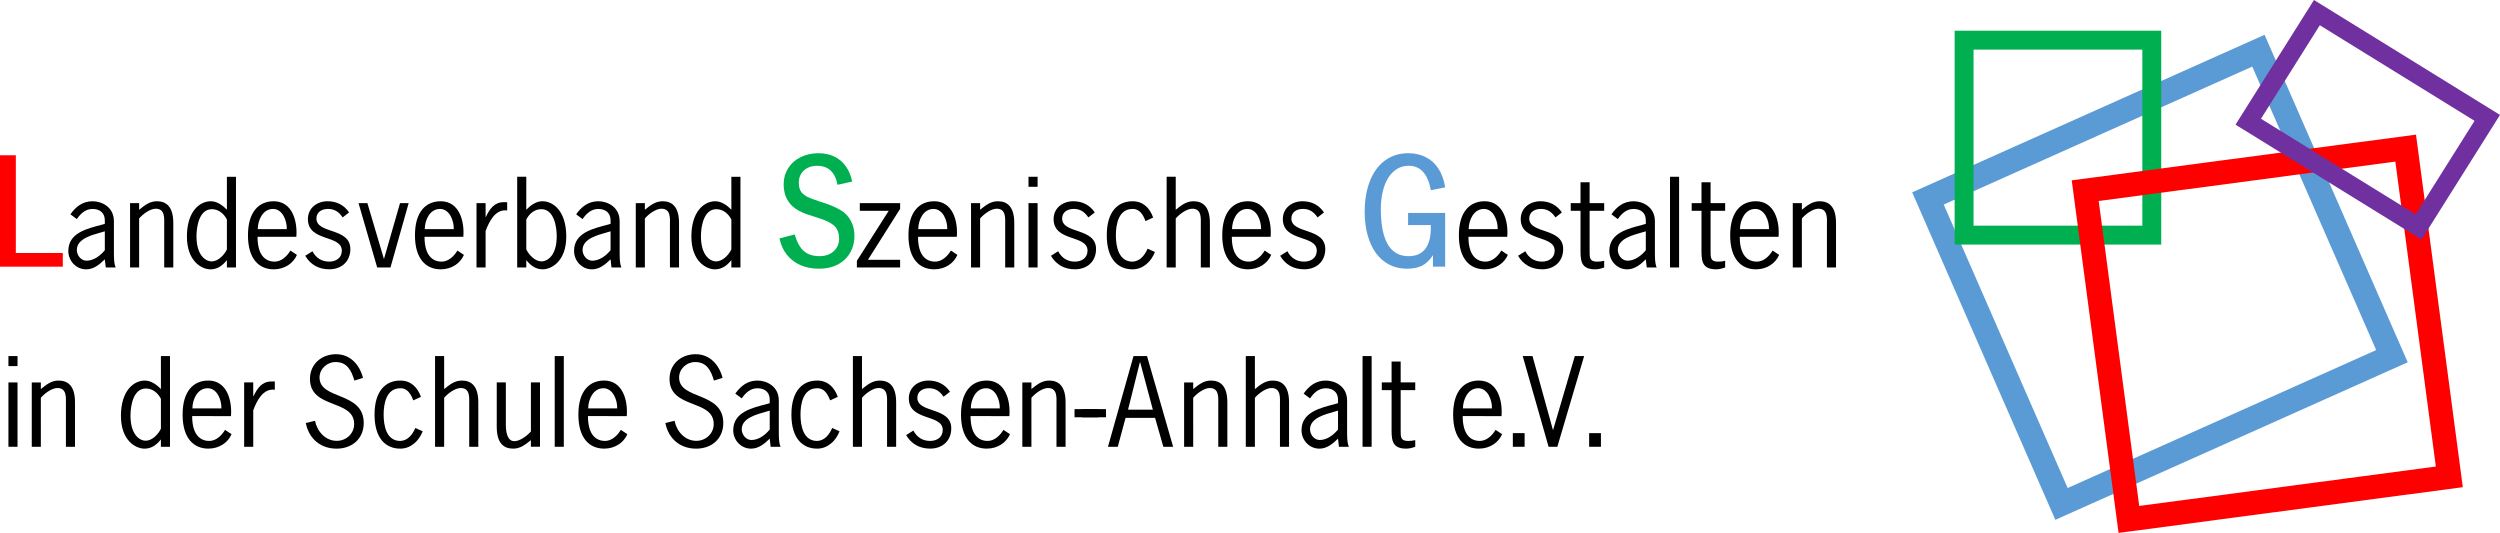 <svg version="1.1" viewBox="0 0 217.251 46.31" xml:space="preserve" xmlns="http://www.w3.org/2000/svg"><g transform="translate(-25.937,-82.689)" stroke-width=".181"><path d="m27.46 115.922h-0.79v5.592h0.79zm0-2.29h-0.79v0.871h0.79z"/><path d="m29.486 117.259c0.314-0.375 0.952-0.851 1.439-0.851 0.841 0 0.74 0.861 0.74 1.449v3.657h0.79v-3.86c0-1.459-0.638-1.894-1.428-1.894-0.638 0-1.074 0.365-1.54 0.74v-0.577h-0.79v5.592h0.79z"/><path d="m39.921 119.944c-0.223 0.476-0.76 1.043-1.317 1.043-0.547 0-1.327-0.537-1.327-2.178 0-0.841 0.233-2.36 1.337-2.36 0.608 0 1.064 0.415 1.307 0.902zm0-3.444c-0.365-0.385-0.861-0.74-1.398-0.74-0.962 0-2.077 0.871-2.077 3.07 0 2.148 1.287 2.847 2.046 2.847 0.618 0 1.054-0.334 1.428-0.8v0.638h0.79v-7.882h-0.79z"/><path d="m46.009 118.849c0.111-1.368-0.355-3.09-1.965-3.09-1.246 0-2.239 0.861-2.239 2.958 0 2.097 0.993 2.958 2.239 2.958 0.962 0 1.712-0.537 2.016-1.256l-0.567-0.375c-0.284 0.486-0.78 0.962-1.368 0.962-0.81 0-1.489-0.557-1.489-2.158zm-3.353-0.669c0.01-0.79 0.436-1.753 1.327-1.753 0.831 0 1.216 1.033 1.195 1.753z"/><path d="m47.944 115.922h-0.79v5.592h0.79v-3.171c0.304-0.81 0.841-1.925 1.874-1.783v-0.719h-0.304c-0.831 0-1.236 0.618-1.55 1.287h-0.02z"/><path d="m57.482 115.527c-0.294-1.135-1.094-2.057-2.34-2.057-1.256 0-2.269 0.851-2.269 2.148 0 2.644 3.84 1.732 3.84 3.921 0 0.841-0.699 1.459-1.509 1.459-0.993 0-1.702-0.81-1.894-1.742l-0.8 0.192c0.274 1.368 1.276 2.229 2.685 2.229 1.327 0 2.35-0.851 2.35-2.229 0-2.756-3.84-1.986-3.84-3.951 0-0.77 0.669-1.347 1.388-1.347 1.013 0 1.378 0.729 1.641 1.611z"/><path d="m62.517 117.178c-0.304-0.841-0.871-1.418-1.793-1.418-1.246 0-2.239 0.861-2.239 2.958 0 2.097 0.993 2.958 2.239 2.958 0.902 0 1.621-0.658 1.945-1.509l-0.638-0.284c-0.243 0.547-0.628 1.094-1.307 1.125-1.216 0-1.449-1.337-1.449-2.29 0-0.952 0.233-2.29 1.449-2.29 0.628-0.02 0.932 0.537 1.125 1.054z"/><path d="m64.533 113.632h-0.79v7.882h0.79v-4.255c0.314-0.375 0.952-0.851 1.439-0.851 0.841 0 0.74 0.861 0.74 1.449v3.657h0.79v-3.86c0-1.459-0.638-1.894-1.428-1.894-0.638 0-1.074 0.365-1.54 0.74z"/><path d="m72.073 120.177c-0.314 0.375-0.952 0.851-1.439 0.851-0.638 0-0.74-0.861-0.74-1.449v-3.657h-0.79v3.86c0 1.459 0.638 1.894 1.428 1.894 0.638 0 1.074-0.365 1.54-0.74v0.577h0.79v-5.592h-0.79z"/><path d="m74.932 113.632h-0.79v7.882h0.79z"/><path d="m80.403 118.849c0.111-1.368-0.355-3.09-1.965-3.09-1.246 0-2.239 0.861-2.239 2.958 0 2.097 0.993 2.958 2.239 2.958 0.962 0 1.712-0.537 2.016-1.256l-0.567-0.375c-0.284 0.486-0.78 0.962-1.368 0.962-0.81 0-1.489-0.557-1.489-2.158zm-3.353-0.669c0.01-0.79 0.436-1.753 1.327-1.753 0.831 0 1.216 1.033 1.195 1.753z"/><path d="m88.728 115.527c-0.294-1.135-1.094-2.057-2.34-2.057-1.256 0-2.269 0.851-2.269 2.148 0 2.644 3.84 1.732 3.84 3.921 0 0.841-0.699 1.459-1.509 1.459-0.993 0-1.702-0.81-1.894-1.742l-0.8 0.192c0.274 1.368 1.276 2.229 2.685 2.229 1.327 0 2.35-0.851 2.35-2.229 0-2.756-3.84-1.986-3.84-3.951 0-0.77 0.669-1.347 1.388-1.347 1.013 0 1.378 0.729 1.641 1.611z"/><path d="m93.768 121.514c-0.162-0.395-0.142-0.821-0.152-1.236v-2.776c0-1.276-1.094-1.742-1.854-1.742-0.851 0-1.459 0.466-1.925 1.135l0.557 0.415c0.324-0.476 0.75-0.881 1.368-0.881 0.628 0 1.064 0.344 1.064 0.983v0.314l-0.253 0.071c-1.236 0.334-2.918 0.679-2.918 2.279 0 0.881 0.689 1.601 1.55 1.601 0.658 0 1.165-0.425 1.621-0.871l0.081 0.709zm-0.942-3.141v1.641c-0.385 0.476-0.962 0.912-1.591 0.912-0.476 0-0.841-0.466-0.841-0.932 0-1.003 1.368-1.307 2.117-1.53z"/><path d="m98.742 117.178c-0.304-0.841-0.871-1.418-1.793-1.418-1.246 0-2.239 0.861-2.239 2.958 0 2.097 0.993 2.958 2.239 2.958 0.902 0 1.621-0.658 1.945-1.509l-0.638-0.284c-0.243 0.547-0.628 1.094-1.307 1.125-1.216 0-1.449-1.337-1.449-2.29 0-0.952 0.233-2.29 1.449-2.29 0.628-0.02 0.932 0.537 1.125 1.054z"/><path d="m100.844 113.632h-0.79v7.882h0.79v-4.255c0.314-0.375 0.952-0.851 1.439-0.851 0.841 0 0.74 0.861 0.74 1.449v3.657h0.79v-3.86c0-1.459-0.638-1.894-1.428-1.894-0.638 0-1.074 0.365-1.54 0.74z"/><path d="m108.49 116.732c-0.436-0.648-1.084-0.973-1.864-0.973-0.922 0-1.712 0.588-1.712 1.55 0 2.006 2.948 1.337 2.948 2.745 0 0.638-0.517 0.952-1.094 0.952-0.669 0-1.155-0.324-1.459-0.902l-0.628 0.395c0.456 0.78 1.185 1.175 2.087 1.175 1.054 0 1.834-0.669 1.834-1.763 0-1.884-2.948-1.287-2.948-2.654 0-0.567 0.486-0.831 1.003-0.831 0.588 0 0.962 0.274 1.276 0.74z"/><path d="m113.652 118.849c0.111-1.368-0.355-3.09-1.965-3.09-1.246 0-2.239 0.861-2.239 2.958 0 2.097 0.993 2.958 2.239 2.958 0.962 0 1.712-0.537 2.016-1.256l-0.567-0.375c-0.284 0.486-0.78 0.962-1.368 0.962-0.81 0-1.489-0.557-1.489-2.158zm-3.353-0.669c0.01-0.79 0.436-1.753 1.327-1.753 0.831 0 1.216 1.033 1.195 1.753z"/><path d="m115.567 117.259c0.314-0.375 0.952-0.851 1.439-0.851 0.841 0 0.74 0.861 0.74 1.449v3.657h0.79v-3.86c0-1.459-0.638-1.894-1.428-1.894-0.638 0-1.074 0.365-1.54 0.74v-0.577h-0.79v5.592h0.79z"/><path d="m119.315 118.242v0.709h2.077v-0.709z"/><path d="m119.971 118.242v0.709h2.077v-0.709z"/><path d="m125.614 113.632h-1.175l-2.219 7.882h0.851l0.679-2.512h2.563l0.719 2.512h0.851zm0.507 4.66h-2.158l1.033-4.133h0.02z"/><path d="m129.626 117.259c0.314-0.375 0.952-0.851 1.439-0.851 0.841 0 0.74 0.861 0.74 1.449v3.657h0.79v-3.86c0-1.459-0.638-1.894-1.428-1.894-0.638 0-1.074 0.365-1.54 0.74v-0.577h-0.79v5.592h0.79z"/><path d="m134.987 113.632h-0.79v7.882h0.79v-4.255c0.314-0.375 0.952-0.851 1.439-0.851 0.841 0 0.74 0.861 0.74 1.449v3.657h0.79v-3.86c0-1.459-0.638-1.894-1.428-1.894-0.638 0-1.074 0.365-1.54 0.74z"/><path d="m143.153 121.514c-0.162-0.395-0.142-0.821-0.152-1.236v-2.776c0-1.276-1.094-1.742-1.854-1.742-0.851 0-1.459 0.466-1.925 1.135l0.557 0.415c0.324-0.476 0.75-0.881 1.368-0.881 0.628 0 1.064 0.344 1.064 0.983v0.314l-0.253 0.071c-1.236 0.334-2.918 0.679-2.918 2.279 0 0.881 0.689 1.601 1.55 1.601 0.658 0 1.165-0.425 1.621-0.871l0.081 0.709zm-0.942-3.141v1.641c-0.385 0.476-0.962 0.912-1.591 0.912-0.476 0-0.841-0.466-0.841-0.932 0-1.003 1.368-1.307 2.117-1.53z"/><path d="m145.133 113.632h-0.79v7.882h0.79z"/><path d="m147.656 114.108h-0.79v1.813h-0.851v0.669h0.851v3.161c0 1.023-0.071 1.925 1.266 1.925 0.274 0 0.537-0.071 0.79-0.162v-0.577c-0.192 0.051-0.405 0.071-0.628 0.071-0.648 0-0.638-0.355-0.638-0.902v-3.515h1.266v-0.669h-1.266z"/><path d="m156.419 118.849c0.111-1.368-0.355-3.09-1.965-3.09-1.246 0-2.239 0.861-2.239 2.958 0 2.097 0.993 2.958 2.239 2.958 0.962 0 1.712-0.537 2.016-1.256l-0.567-0.375c-0.284 0.486-0.78 0.962-1.368 0.962-0.81 0-1.489-0.557-1.489-2.158zm-3.353-0.669c0.01-0.79 0.436-1.753 1.327-1.753 0.831 0 1.216 1.033 1.195 1.753z"/><path d="m158.427 120.329h-1.023v1.185h1.023z"/><path d="m163.599 113.632h-0.81l-1.884 6.413h-0.02l-1.773-6.413h-0.851l2.249 7.882h0.76z"/><path d="m165.058 120.329h-1.023v1.185h1.023z"/><path d="m35.988 105.932c-0.162-0.395-0.142-0.821-0.152-1.236v-2.776c0-1.276-1.094-1.742-1.854-1.742-0.851 0-1.459 0.466-1.925 1.135l0.557 0.415c0.324-0.476 0.75-0.881 1.368-0.881 0.628 0 1.064 0.344 1.064 0.983v0.314l-0.253 0.071c-1.236 0.334-2.918 0.679-2.918 2.279 0 0.881 0.689 1.601 1.55 1.601 0.658 0 1.165-0.425 1.621-0.871l0.081 0.709zm-0.942-3.141v1.641c-0.385 0.476-0.962 0.912-1.591 0.912-0.476 0-0.841-0.466-0.841-0.932 0-1.003 1.368-1.307 2.117-1.53z"/><path d="m38.028 101.677c0.314-0.375 0.952-0.851 1.439-0.851 0.841 0 0.74 0.861 0.74 1.449v3.657h0.79v-3.86c0-1.459-0.638-1.894-1.428-1.894-0.638 0-1.074 0.365-1.54 0.74v-0.577h-0.79v5.592h0.79z"/><path d="m45.655 104.362c-0.223 0.476-0.76 1.043-1.317 1.043-0.547 0-1.327-0.537-1.327-2.178 0-0.841 0.233-2.36 1.337-2.36 0.608 0 1.064 0.415 1.307 0.902zm0-3.444c-0.365-0.385-0.861-0.74-1.398-0.74-0.962 0-2.077 0.871-2.077 3.07 0 2.148 1.287 2.847 2.046 2.847 0.618 0 1.054-0.334 1.428-0.8v0.638h0.79v-7.882h-0.79z"/><path d="m51.689 103.268c0.111-1.368-0.355-3.09-1.965-3.09-1.246 0-2.239 0.861-2.239 2.958 0 2.097 0.993 2.958 2.239 2.958 0.962 0 1.712-0.537 2.016-1.256l-0.567-0.375c-0.284 0.486-0.78 0.962-1.368 0.962-0.81 0-1.489-0.557-1.489-2.158zm-3.353-0.669c0.01-0.79 0.436-1.753 1.327-1.753 0.831 0 1.216 1.033 1.195 1.753z"/><path d="m56.27 101.15c-0.436-0.648-1.084-0.973-1.864-0.973-0.922 0-1.712 0.588-1.712 1.55 0 2.006 2.948 1.337 2.948 2.745 0 0.638-0.517 0.952-1.094 0.952-0.669 0-1.155-0.324-1.459-0.902l-0.628 0.395c0.456 0.78 1.185 1.175 2.087 1.175 1.054 0 1.834-0.669 1.834-1.763 0-1.884-2.948-1.287-2.948-2.654 0-0.567 0.486-0.831 1.003-0.831 0.588 0 0.962 0.274 1.276 0.74z"/><path d="m61.45 100.34h-0.75l-1.398 4.863-1.439-4.863h-0.77l1.621 5.592h1.155z"/><path d="m66.201 103.268c0.111-1.368-0.355-3.09-1.965-3.09-1.246 0-2.239 0.861-2.239 2.958 0 2.097 0.993 2.958 2.239 2.958 0.962 0 1.712-0.537 2.016-1.256l-0.567-0.375c-0.284 0.486-0.78 0.962-1.368 0.962-0.81 0-1.489-0.557-1.489-2.158zm-3.353-0.669c0.01-0.79 0.436-1.753 1.327-1.753 0.831 0 1.216 1.033 1.195 1.753z"/><path d="m68.136 100.34h-0.79v5.592h0.79v-3.171c0.304-0.81 0.841-1.925 1.874-1.783v-0.719h-0.304c-0.831 0-1.236 0.618-1.55 1.287h-0.02z"/><path d="m71.672 101.768c0.243-0.486 0.699-0.902 1.307-0.902 1.104 0 1.337 1.52 1.337 2.36 0 1.641-0.78 2.178-1.327 2.178-0.557 0-1.094-0.567-1.317-1.043zm0 3.525c0.375 0.466 0.81 0.8 1.428 0.8 0.76 0 2.046-0.699 2.046-2.847 0-2.198-1.114-3.07-2.077-3.07-0.537 0-1.033 0.355-1.398 0.74v-2.867h-0.79v7.882h0.79z"/><path d="m79.937 105.932c-0.162-0.395-0.142-0.821-0.152-1.236v-2.776c0-1.276-1.094-1.742-1.854-1.742-0.851 0-1.459 0.466-1.925 1.135l0.557 0.415c0.324-0.476 0.75-0.881 1.368-0.881 0.628 0 1.064 0.344 1.064 0.983v0.314l-0.253 0.071c-1.236 0.334-2.918 0.679-2.918 2.279 0 0.881 0.689 1.601 1.55 1.601 0.658 0 1.165-0.425 1.621-0.871l0.081 0.709zm-0.942-3.141v1.641c-0.385 0.476-0.962 0.912-1.591 0.912-0.476 0-0.841-0.466-0.841-0.932 0-1.003 1.368-1.307 2.117-1.53z"/><path d="m81.976 101.677c0.314-0.375 0.952-0.851 1.439-0.851 0.841 0 0.74 0.861 0.74 1.449v3.657h0.79v-3.86c0-1.459-0.638-1.894-1.428-1.894-0.638 0-1.074 0.365-1.54 0.74v-0.577h-0.79v5.592h0.79z"/><path d="m89.493 104.362c-0.223 0.476-0.76 1.043-1.317 1.043-0.547 0-1.327-0.537-1.327-2.178 0-0.841 0.233-2.36 1.337-2.36 0.608 0 1.064 0.415 1.307 0.902zm0-3.444c-0.365-0.385-0.861-0.74-1.398-0.74-0.962 0-2.077 0.871-2.077 3.07 0 2.148 1.287 2.847 2.046 2.847 0.618 0 1.054-0.334 1.428-0.8v0.638h0.79v-7.882h-0.79z"/><path d="m104.159 100.34h-3.505v0.669h2.512l-2.766 4.346v0.577h3.758v-0.669h-2.796l2.796-4.427z"/><path d="m109.085 103.268c0.111-1.368-0.355-3.09-1.965-3.09-1.246 0-2.239 0.861-2.239 2.958 0 2.097 0.993 2.958 2.239 2.958 0.962 0 1.712-0.537 2.016-1.256l-0.567-0.375c-0.284 0.486-0.78 0.962-1.368 0.962-0.81 0-1.489-0.557-1.489-2.158zm-3.353-0.669c0.01-0.79 0.436-1.753 1.327-1.753 0.831 0 1.216 1.033 1.195 1.753z"/><path d="m111.109 101.677c0.314-0.375 0.952-0.851 1.439-0.851 0.841 0 0.74 0.861 0.74 1.449v3.657h0.79v-3.86c0-1.459-0.638-1.894-1.428-1.894-0.638 0-1.074 0.365-1.54 0.74v-0.577h-0.79v5.592h0.79z"/><path d="m116.104 100.34h-0.79v5.592h0.79zm0-2.29h-0.79v0.871h0.79z"/><path d="m121.072 101.15c-0.436-0.648-1.084-0.973-1.864-0.973-0.922 0-1.712 0.588-1.712 1.55 0 2.006 2.948 1.337 2.948 2.745 0 0.638-0.517 0.952-1.094 0.952-0.669 0-1.155-0.324-1.459-0.902l-0.628 0.395c0.456 0.78 1.185 1.175 2.087 1.175 1.054 0 1.834-0.669 1.834-1.763 0-1.884-2.948-1.287-2.948-2.654 0-0.567 0.486-0.831 1.003-0.831 0.588 0 0.962 0.274 1.276 0.74z"/><path d="m126.148 101.596c-0.304-0.841-0.871-1.418-1.793-1.418-1.246 0-2.239 0.861-2.239 2.958 0 2.097 0.993 2.958 2.239 2.958 0.902 0 1.621-0.658 1.945-1.509l-0.638-0.284c-0.243 0.547-0.628 1.094-1.307 1.125-1.216 0-1.449-1.337-1.449-2.29 0-0.952 0.233-2.29 1.449-2.29 0.628-0.02 0.932 0.537 1.125 1.054z"/><path d="m128.109 98.05h-0.79v7.882h0.79v-4.255c0.314-0.375 0.952-0.851 1.439-0.851 0.841 0 0.74 0.861 0.74 1.449v3.657h0.79v-3.86c0-1.459-0.638-1.894-1.428-1.894-0.638 0-1.074 0.365-1.54 0.74z"/><path d="m136.355 103.268c0.111-1.368-0.355-3.09-1.965-3.09-1.246 0-2.239 0.861-2.239 2.958 0 2.097 0.993 2.958 2.239 2.958 0.962 0 1.712-0.537 2.016-1.256l-0.567-0.375c-0.284 0.486-0.78 0.962-1.368 0.962-0.81 0-1.489-0.557-1.489-2.158zm-3.353-0.669c0.01-0.79 0.436-1.753 1.327-1.753 0.831 0 1.216 1.033 1.195 1.753z"/><path d="m140.992 101.15c-0.436-0.648-1.084-0.973-1.864-0.973-0.922 0-1.712 0.588-1.712 1.55 0 2.006 2.948 1.337 2.948 2.745 0 0.638-0.517 0.952-1.094 0.952-0.669 0-1.155-0.324-1.459-0.902l-0.628 0.395c0.456 0.78 1.185 1.175 2.087 1.175 1.054 0 1.834-0.669 1.834-1.763 0-1.884-2.948-1.287-2.948-2.654 0-0.567 0.486-0.831 1.003-0.831 0.588 0 0.962 0.274 1.276 0.74z"/><path d="m156.918 103.268c0.111-1.368-0.355-3.09-1.965-3.09-1.246 0-2.239 0.861-2.239 2.958 0 2.097 0.993 2.958 2.239 2.958 0.962 0 1.712-0.537 2.016-1.256l-0.567-0.375c-0.284 0.486-0.78 0.962-1.368 0.962-0.81 0-1.489-0.557-1.489-2.158zm-3.353-0.669c0.01-0.79 0.436-1.753 1.327-1.753 0.831 0 1.216 1.033 1.195 1.753z"/><path d="m161.665 101.15c-0.436-0.648-1.084-0.973-1.864-0.973-0.922 0-1.712 0.588-1.712 1.55 0 2.006 2.948 1.337 2.948 2.745 0 0.638-0.517 0.952-1.094 0.952-0.669 0-1.155-0.324-1.459-0.902l-0.628 0.395c0.456 0.78 1.185 1.175 2.087 1.175 1.054 0 1.834-0.669 1.834-1.763 0-1.884-2.948-1.287-2.948-2.654 0-0.567 0.486-0.831 1.003-0.831 0.588 0 0.962 0.274 1.276 0.74z"/><path d="m164.075 98.526h-0.79v1.813h-0.851v0.669h0.851v3.161c0 1.023-0.071 1.925 1.266 1.925 0.274 0 0.537-0.071 0.79-0.162v-0.577c-0.192 0.051-0.405 0.071-0.628 0.071-0.648 0-0.638-0.355-0.638-0.902v-3.515h1.266v-0.669h-1.266z"/><path d="m169.901 105.932c-0.162-0.395-0.142-0.821-0.152-1.236v-2.776c0-1.276-1.094-1.742-1.854-1.742-0.851 0-1.459 0.466-1.925 1.135l0.557 0.415c0.324-0.476 0.75-0.881 1.368-0.881 0.628 0 1.064 0.344 1.064 0.983v0.314l-0.253 0.071c-1.236 0.334-2.918 0.679-2.918 2.279 0 0.881 0.689 1.601 1.55 1.601 0.658 0 1.165-0.425 1.621-0.871l0.081 0.709zm-0.942-3.141v1.641c-0.385 0.476-0.962 0.912-1.591 0.912-0.476 0-0.841-0.466-0.841-0.932 0-1.003 1.368-1.307 2.117-1.53z"/><path d="m171.851 98.05h-0.79v7.882h0.79z"/><path d="m174.587 98.526h-0.79v1.813h-0.851v0.669h0.851v3.161c0 1.023-0.071 1.925 1.266 1.925 0.274 0 0.537-0.071 0.79-0.162v-0.577c-0.192 0.051-0.405 0.071-0.628 0.071-0.648 0-0.638-0.355-0.638-0.902v-3.515h1.266v-0.669h-1.266z"/><path d="m180.494 103.268c0.111-1.368-0.355-3.09-1.965-3.09-1.246 0-2.239 0.861-2.239 2.958 0 2.097 0.993 2.958 2.239 2.958 0.962 0 1.712-0.537 2.016-1.256l-0.567-0.375c-0.284 0.486-0.78 0.962-1.368 0.962-0.81 0-1.489-0.557-1.489-2.158zm-3.353-0.669c0.01-0.79 0.436-1.753 1.327-1.753 0.831 0 1.216 1.033 1.195 1.753z"/><path d="m182.519 101.677c0.314-0.375 0.952-0.851 1.439-0.851 0.841 0 0.74 0.861 0.74 1.449v3.657h0.79v-3.86c0-1.459-0.638-1.894-1.428-1.894-0.638 0-1.074 0.365-1.54 0.74v-0.577h-0.79v5.592h0.79z"/></g><g transform="translate(-25.937,-82.689)" stroke-width=".259"><path d="m27.312 96.182v8.492h4.083v1.191h-5.458v-9.683z" fill="#f00"/><path d="m99.989 98.465-1.269 0.284q-0.319-1.652-1.772-1.652-0.475 0-0.836 0.184-0.354 0.184-0.56 0.517-0.198 0.326-0.198 0.751 0 0.439 0.149 0.723 0.156 0.276 0.532 0.489 0.383 0.206 1.134 0.439 1.141 0.34 1.857 0.773 0.56 0.34 0.858 0.922 0.305 0.581 0.305 1.297 0 0.624-0.22 1.148-0.22 0.525-0.631 0.914-0.411 0.383-0.978 0.588-0.567 0.198-1.248 0.198-0.907 0-1.623-0.312-0.709-0.319-1.177-0.907-0.468-0.588-0.638-1.411l1.318-0.347q0.298 1.007 0.801 1.446 0.51 0.44 1.361 0.44 0.758 0 1.226-0.425 0.475-0.432 0.475-1.099 0-0.695-0.404-1.092-0.397-0.397-1.425-0.709-0.737-0.227-1.028-0.333-0.291-0.106-0.673-0.305-1.29-0.723-1.29-2.283 0-0.766 0.383-1.382 0.39-0.624 1.085-0.971 0.702-0.347 1.552-0.347 0.766 0 1.368 0.284 0.61 0.284 1.007 0.844 0.404 0.553 0.56 1.333z" fill="#00b050"/><path d="m151.525 98.968-1.248 0.248q-0.191-1.056-0.673-1.588-0.475-0.532-1.262-0.532-0.539 0-0.985 0.262-0.447 0.262-0.773 0.773-0.319 0.503-0.489 1.219-0.163 0.709-0.163 1.538 0 1.326 0.269 2.24 0.269 0.907 0.808 1.368 0.539 0.454 1.333 0.454 0.957 0 1.446-0.624 0.489-0.631 0.489-1.843v-0.234h-1.978v-1.056h3.225v4.671h-1.063v-1q-0.39 0.617-0.922 0.9-0.532 0.276-1.34 0.276-0.829 0-1.51-0.34-0.681-0.347-1.17-1-0.482-0.659-0.737-1.581-0.255-0.929-0.255-2.02 0-1.524 0.461-2.687 0.461-1.17 1.318-1.786 0.865-0.624 2.006-0.624 0.865 0 1.545 0.354 0.681 0.347 1.099 1.014 0.418 0.659 0.567 1.595z" fill="#5b9bd5"/></g><g transform="translate(-25.937,-82.689)" fill="none"><path d="m193.477 99.934 28.717-12.84 11.605 26.546-28.717 12.84z" stroke="#5b9bd5" stroke-width="2.087" style="paint-order:fill markers stroke"/><path d="m196.618 86.179h16.31v16.943h-16.31z" stroke="#00b050" stroke-width="1.643" style="paint-order:fill markers stroke"/><path d="m207.144 99.259 27.847-3.699 3.794 28.569-27.847 3.699z" stroke="#f00" stroke-width="2.087" style="paint-order:fill markers stroke"/><path d="m227.276 83.786 14.805 9.147-5.966 9.48-14.805-9.147z" stroke="#7030a0" stroke-width="1.599" style="paint-order:fill markers stroke"/></g></svg>
